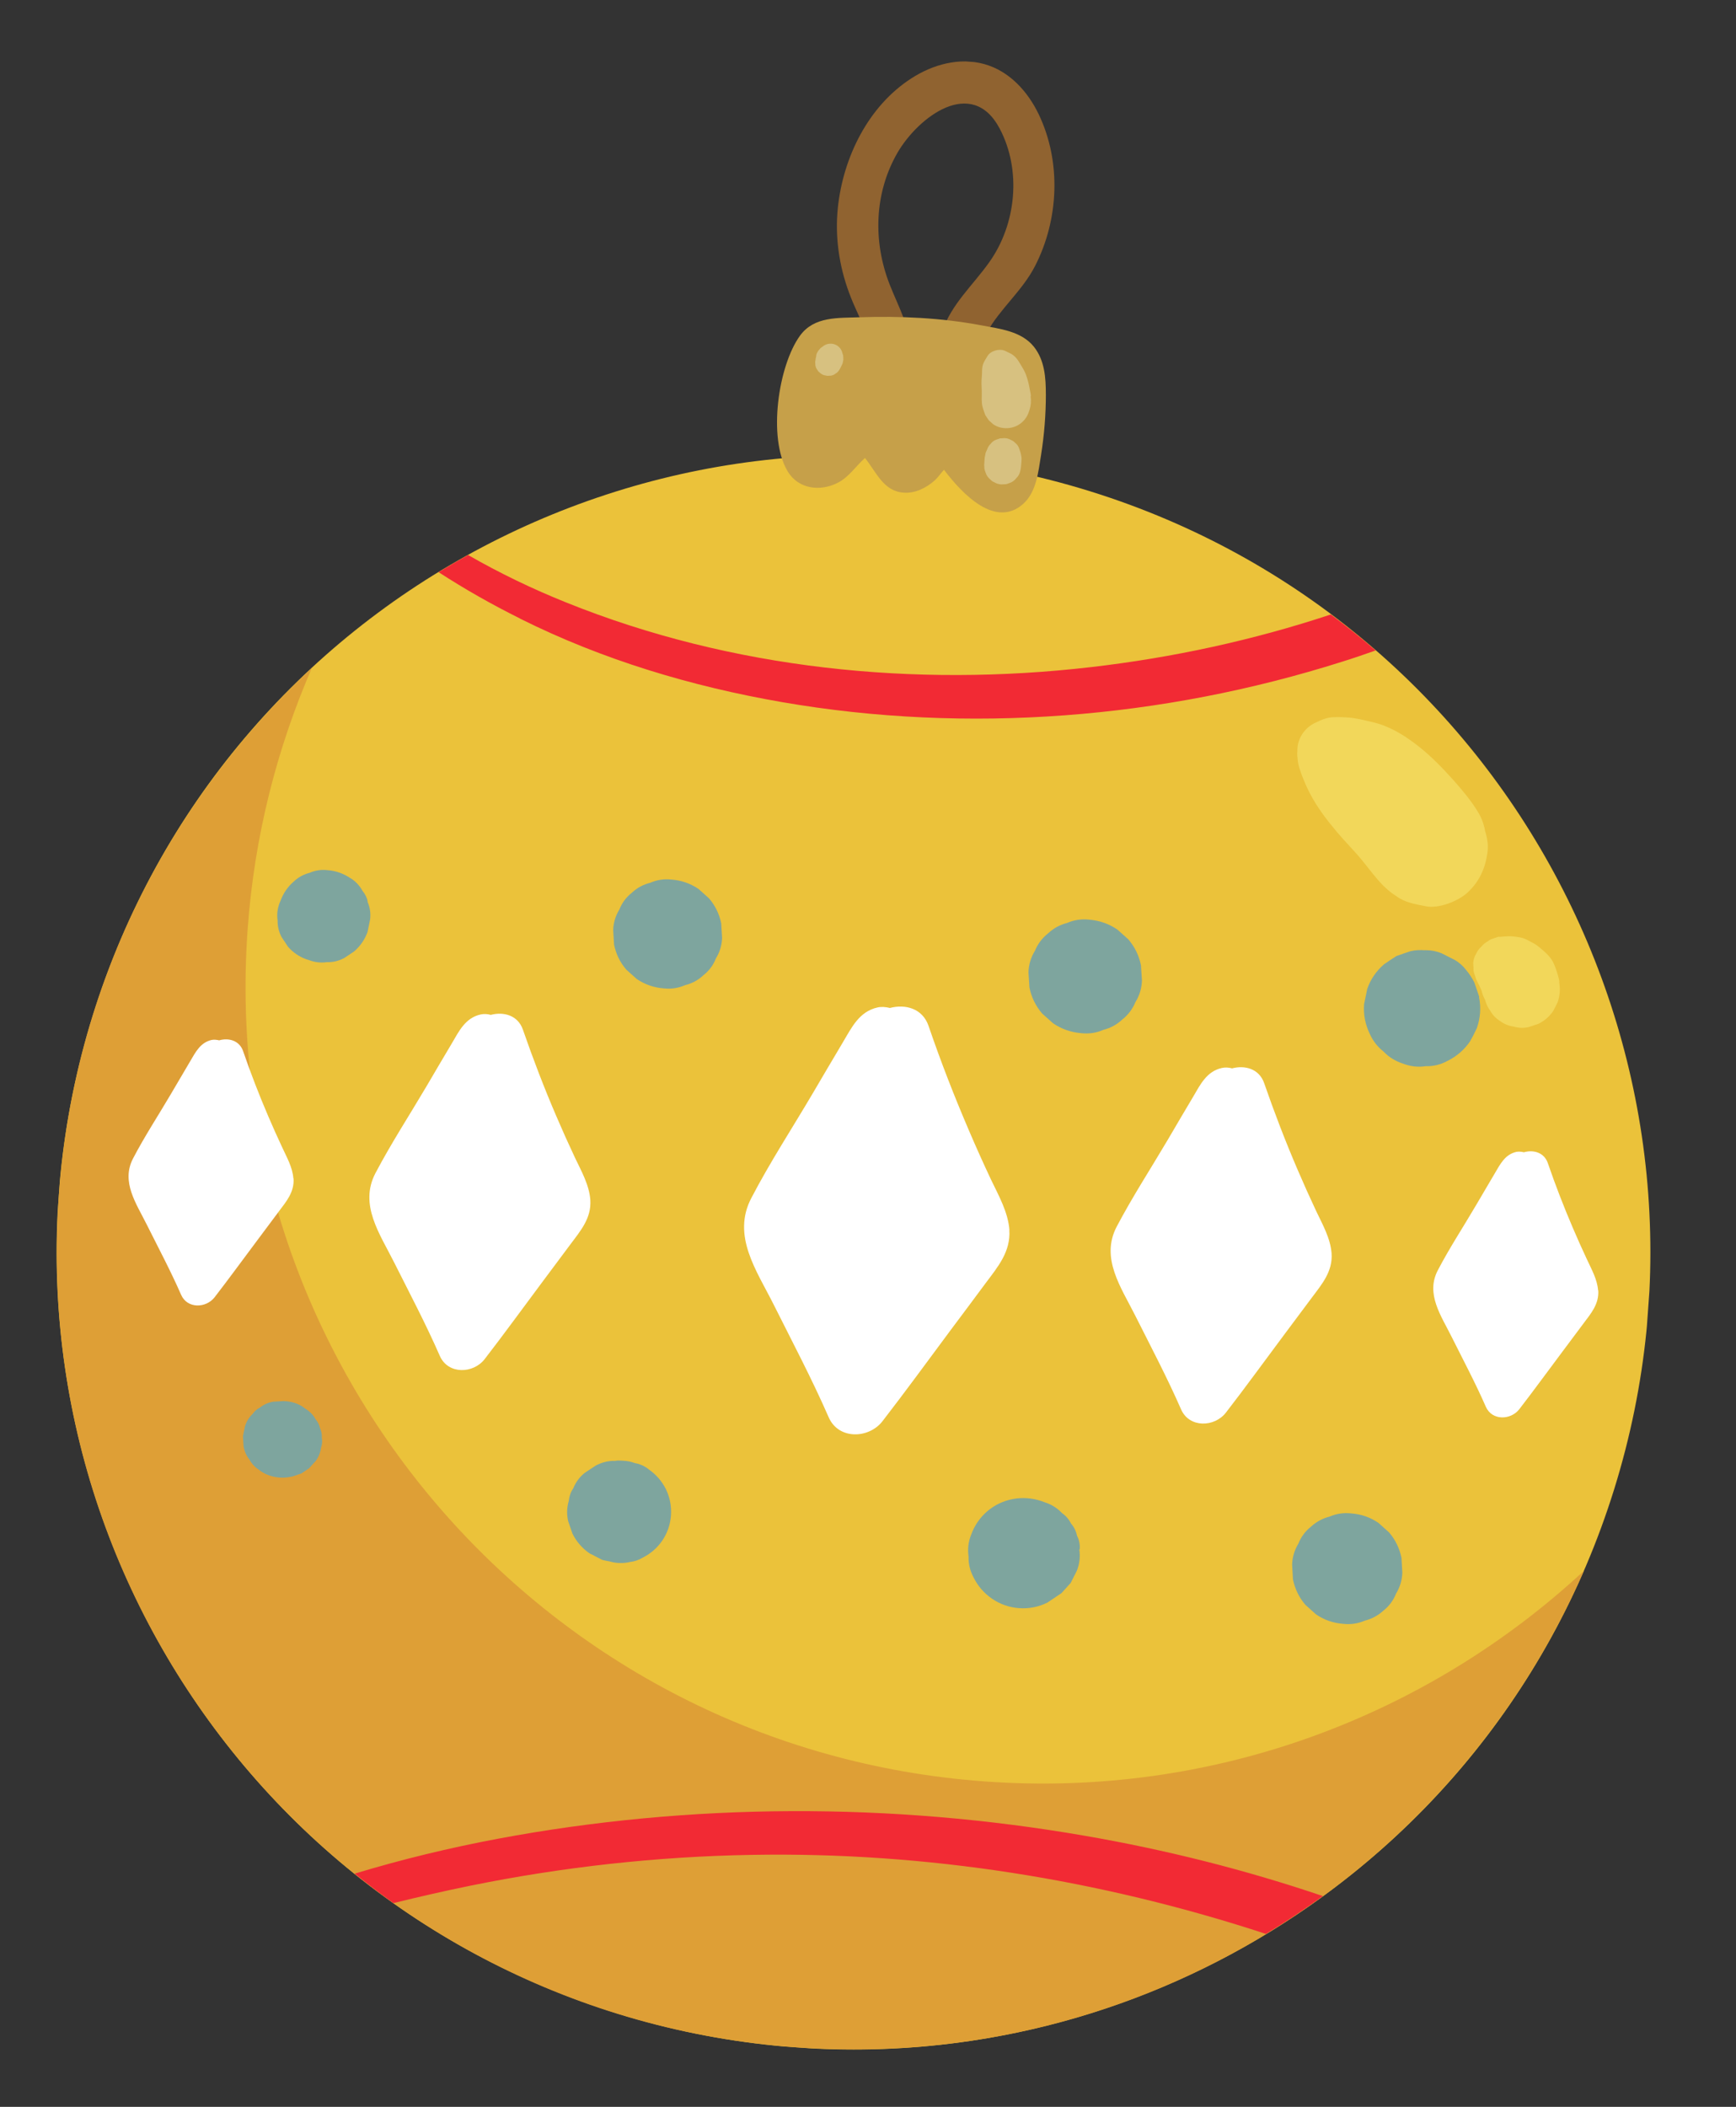 <?xml version="1.0" encoding="UTF-8"?> <svg xmlns="http://www.w3.org/2000/svg" width="244" height="296" viewBox="0 0 244 296" fill="none"><rect x="0" y="0" width="244" height="296" fill="#333333" stroke="none"/> <g clip-path="url(#clip0_588_548)"> <path d="M146.003 16.074C144.465 12.861 141.882 9.989 138.351 9.005C134.82 8.022 131.101 9.065 128.088 11.013C122.017 14.927 118.5 22.127 117.761 29.194C117.345 33.224 117.927 37.285 119.319 41.071C120.102 43.209 121.164 45.222 122.033 47.325C122.404 48.247 122.711 49.185 123.061 50.106C123.2 50.491 123.977 53.274 124.324 53.091C123.151 53.756 123.314 55.829 124.853 55.857C127.908 55.931 128.244 52.145 128.182 49.83C128.098 46.368 126.291 43.135 125.042 39.963C122.686 33.943 122.865 27.127 126.148 21.45C129.071 16.435 136.584 10.71 140.49 18.029C143.607 23.896 142.851 31.483 139.051 36.831C136.733 40.099 133.757 42.674 132.414 46.575C131.121 50.354 130.593 54.793 132.071 58.543C132.811 60.408 135.469 59.933 136.127 58.315C137.626 54.571 136.677 50.401 138.667 46.776C140.559 43.352 143.694 40.872 145.488 37.357C148.832 30.832 149.187 22.737 146.003 16.074Z" fill="#906330"></path> <path d="M226.88 209.218C245.255 150.169 212.283 87.404 153.234 69.028C94.185 50.653 31.42 83.625 13.044 142.674C-5.332 201.723 27.641 264.488 86.69 282.864C145.739 301.239 208.504 268.267 226.88 209.218Z" fill="#EBC23A"></path> <path d="M138.437 250.283C76.754 245.834 30.359 192.226 34.808 130.542C35.748 117.514 38.907 105.186 43.825 93.861C23.764 112.485 10.399 138.442 8.274 167.896C3.825 229.58 50.219 283.188 111.903 287.637C160.558 291.147 204.188 263 222.627 220.69C200.67 241.051 170.667 252.608 138.458 250.285L138.437 250.283Z" fill="#DE9F36"></path> <path d="M146.997 55.414C146.998 53.082 146.842 50.634 145.315 48.713C143.538 46.503 140.499 46.2 137.891 45.7C132.282 44.65 126.555 44.382 120.857 44.575C117.809 44.688 114.434 44.424 112.447 47.154C109.396 51.348 107.892 61.525 110.698 66.204C112.222 68.75 115.32 69.098 117.808 67.799C119.344 66.994 120.331 65.441 121.576 64.344C123.181 66.334 124.172 69.05 127.054 69.216C128.628 69.329 130.184 68.546 131.34 67.526C131.784 67.142 132.203 66.527 132.679 65.999C135.359 69.544 139.936 74.205 143.783 70.818C145.672 69.164 145.943 66.269 146.317 63.964C146.772 61.123 147.001 58.245 147.001 55.352L146.997 55.414Z" fill="#C6A049"></path> <path d="M144.897 55.658C144.875 55.386 144.832 55.112 144.767 54.857C144.635 54.098 144.462 53.315 144.182 52.587C143.988 52.094 143.709 51.637 143.429 51.18C143.039 50.527 142.702 50.003 141.979 49.638C141.717 49.515 141.476 49.394 141.214 49.271C140.426 48.943 139.193 49.292 138.762 50.073C138.571 50.413 138.316 50.769 138.186 51.135C138.005 51.621 138.036 52.061 138.021 52.559C138 52.849 137.98 53.118 137.959 53.408C137.935 53.74 137.953 54.074 137.972 54.388C137.985 54.785 138 55.16 137.992 55.555C137.968 55.887 137.985 56.221 138.003 56.556C138.04 57.204 138.291 57.763 138.499 58.34C138.648 58.58 138.82 58.801 138.969 59.041C139.185 59.223 139.378 59.424 139.594 59.606C140.21 60.025 140.926 60.202 141.658 60.151C142.954 60.078 144.119 59.225 144.562 57.986C144.613 57.865 144.643 57.742 144.693 57.621C144.909 56.929 144.951 56.349 144.856 55.655L144.897 55.658Z" fill="#D7C180"></path> <path d="M143.512 63.886C143.48 63.759 143.447 63.632 143.415 63.504C143.345 63.312 143.278 63.099 143.208 62.906C143.084 62.606 142.893 62.363 142.636 62.178C142.502 62.023 142.323 61.906 142.12 61.828C141.84 61.663 141.536 61.557 141.203 61.554C140.994 61.56 140.763 61.585 140.555 61.591C140.362 61.66 140.149 61.728 139.957 61.797C139.656 61.922 139.414 62.112 139.228 62.37C139.005 62.582 138.839 62.862 138.734 63.167C138.683 63.288 138.634 63.389 138.584 63.51C138.583 63.531 138.559 63.571 138.535 63.61C138.498 63.837 138.44 64.062 138.403 64.288L138.4 64.329C138.4 64.329 138.39 64.474 138.385 64.537L138.343 65.117C138.343 65.117 138.339 65.179 138.337 65.199C138.328 65.324 138.319 65.448 138.35 65.596C138.341 65.72 138.353 65.846 138.386 65.973C138.453 66.186 138.521 66.399 138.61 66.614C138.753 66.937 138.965 67.181 139.22 67.387C139.374 67.564 139.553 67.681 139.756 67.758C140.055 67.947 140.382 68.033 140.734 68.058L141.423 68.025C141.636 67.957 141.849 67.889 142.064 67.8C142.387 67.657 142.631 67.445 142.837 67.189C143.082 66.957 143.248 66.678 143.355 66.353C143.493 65.883 143.526 65.428 143.562 64.931C143.586 64.599 143.611 64.247 143.511 63.907L143.512 63.886Z" fill="#D7C180"></path> <path d="M118.51 49.986C118.51 49.986 118.514 49.924 118.495 49.901C118.459 49.816 118.445 49.731 118.409 49.645C118.347 49.349 118.22 49.09 118.028 48.868C117.836 48.646 117.598 48.483 117.314 48.38C117.009 48.274 116.719 48.254 116.402 48.314C116.106 48.376 115.847 48.503 115.625 48.695C115.56 48.732 115.494 48.79 115.429 48.827C115.319 48.902 115.295 48.942 115.181 49.08C114.977 49.315 115.024 49.235 114.879 49.516C114.786 49.655 114.732 49.818 114.719 50.004C114.712 50.108 114.685 50.189 114.657 50.291C114.643 50.477 114.609 50.662 114.576 50.827C114.585 50.994 114.594 51.161 114.603 51.328C114.647 51.581 114.735 51.796 114.889 51.973C114.962 52.124 115.058 52.235 115.197 52.329C115.371 52.508 115.571 52.626 115.794 52.705C115.958 52.738 116.123 52.77 116.287 52.803C116.454 52.794 116.621 52.785 116.788 52.777C117.042 52.732 117.256 52.644 117.434 52.49C117.65 52.381 117.808 52.205 117.948 52.007C118.042 51.847 118.116 51.686 118.211 51.526C118.211 51.526 118.211 51.526 118.213 51.505C118.287 51.344 118.359 51.203 118.432 51.063C118.465 50.899 118.499 50.714 118.531 50.55C118.531 50.55 118.533 50.529 118.534 50.508C118.526 50.341 118.518 50.153 118.51 49.986Z" fill="#D7C180"></path> <path d="M141.88 172.828C141.687 170.295 140.375 167.993 139.289 165.729C138.206 163.423 137.165 161.12 136.168 158.778C134.1 153.965 132.203 149.081 130.501 144.107C129.656 141.673 127.245 141.041 125.08 141.614C124.508 141.468 123.886 141.423 123.379 141.532C120.777 142.094 119.721 144.329 118.464 146.446C117.042 148.842 115.62 151.237 114.219 153.635C111.348 158.508 108.212 163.3 105.602 168.317C102.825 173.613 106.345 178.51 108.73 183.263C111.369 188.533 114.117 193.729 116.476 199.125C117.871 202.307 122.13 202.135 124.036 199.67C127.319 195.43 130.486 191.078 133.691 186.77C135.303 184.617 136.916 182.464 138.508 180.309C140.237 177.998 142.077 175.861 141.862 172.785L141.88 172.828Z" fill="white"></path> <path d="M82.972 168.579C82.812 166.464 81.721 164.553 80.817 162.656C79.914 160.738 79.053 158.823 78.216 156.868C76.486 152.849 74.926 148.781 73.495 144.659C72.788 142.63 70.785 142.111 68.981 142.585C68.491 142.445 67.993 142.43 67.57 142.524C65.412 142.993 64.529 144.845 63.485 146.623C62.3 148.62 61.114 150.616 59.95 152.614C57.555 156.668 54.955 160.666 52.76 164.838C50.463 169.253 53.375 173.336 55.359 177.289C57.562 181.675 59.853 186.004 61.819 190.497C62.981 193.142 66.531 193.003 68.116 190.952C70.848 187.422 73.484 183.781 76.157 180.205C77.495 178.407 78.831 176.629 80.168 174.831C81.619 172.895 83.141 171.131 82.972 168.579Z" fill="white"></path> <path d="M187.158 176.094C186.999 173.98 185.908 172.069 185.004 170.171C184.101 168.253 183.24 166.338 182.402 164.383C180.673 160.364 179.113 156.296 177.682 152.174C176.975 150.145 174.972 149.626 173.168 150.1C172.678 149.96 172.18 149.945 171.756 150.04C169.599 150.509 168.716 152.36 167.671 154.138C166.486 156.135 165.301 158.131 164.137 160.129C161.742 164.183 159.142 168.181 156.946 172.353C154.65 176.768 157.562 180.851 159.546 184.804C161.749 189.19 164.04 193.519 166.006 198.012C167.168 200.657 170.718 200.518 172.303 198.467C175.035 194.937 177.671 191.296 180.344 187.72C181.681 185.922 183.017 184.144 184.355 182.346C185.806 180.41 187.328 178.646 187.158 176.094Z" fill="white"></path> <path d="M41.235 165.568C41.12 163.978 40.285 162.564 39.638 161.143C38.971 159.721 38.325 158.279 37.702 156.819C36.418 153.832 35.242 150.791 34.175 147.695C33.66 146.179 32.148 145.779 30.808 146.161C30.44 146.072 30.067 146.045 29.75 146.105C28.142 146.468 27.481 147.836 26.699 149.154C25.82 150.652 24.944 152.13 24.065 153.628C22.285 156.664 20.32 159.646 18.701 162.756C16.985 166.047 19.16 169.098 20.633 172.057C22.27 175.34 23.994 178.566 25.46 181.92C26.337 183.899 28.968 183.797 30.162 182.259C32.205 179.617 34.171 176.906 36.174 174.24C37.167 172.895 38.178 171.573 39.17 170.229C40.253 168.787 41.389 167.474 41.257 165.549L41.235 165.568Z" fill="white"></path> <path d="M224.615 181.294C224.5 179.704 223.665 178.29 223.018 176.869C222.351 175.447 221.705 174.005 221.082 172.544C219.798 169.558 218.622 166.516 217.555 163.42C217.04 161.905 215.528 161.504 214.188 161.887C213.82 161.798 213.447 161.771 213.131 161.831C211.522 162.194 210.861 163.562 210.079 164.88C209.201 166.378 208.324 167.856 207.445 169.354C205.665 172.39 203.701 175.372 202.081 178.482C200.366 181.773 202.54 184.824 204.013 187.783C205.65 191.065 207.374 194.292 208.84 197.646C209.717 199.625 212.348 199.523 213.542 197.985C215.585 195.342 217.551 192.632 219.554 189.965C220.547 188.621 221.558 187.299 222.55 185.955C223.633 184.513 224.769 183.2 224.637 181.275L224.615 181.294Z" fill="white"></path> <path d="M51.683 126.658C51.577 126.109 51.321 125.612 50.957 125.169C50.552 124.432 49.992 123.83 49.275 123.382C49.275 123.382 49.275 123.382 49.254 123.381C48.281 122.728 47.226 122.339 46.045 122.254C45.158 122.148 44.316 122.275 43.499 122.633C42.672 122.844 41.957 123.229 41.31 123.828C40.444 124.578 39.816 125.49 39.426 126.565C39.377 126.666 39.35 126.747 39.301 126.848C38.993 127.659 38.892 128.484 39.02 129.305C39.002 130.137 39.195 130.921 39.579 131.657C39.881 132.095 40.161 132.532 40.462 132.99C41.173 133.812 42.045 134.416 43.081 134.783C43.183 134.811 43.285 134.839 43.366 134.866C44.217 135.198 45.063 135.3 45.946 135.177C46.819 135.198 47.624 135.006 48.404 134.584C48.863 134.284 49.324 133.963 49.782 133.663C50.648 132.913 51.276 132.001 51.666 130.925C51.666 130.925 51.668 130.905 51.669 130.884C51.794 130.31 51.897 129.755 52.021 129.181C52.127 128.294 52 127.452 51.641 126.655L51.683 126.658Z" fill="#7EA59E"></path> <path d="M101.369 129.722C101.09 128.39 100.529 127.225 99.645 126.203C99.156 125.773 98.668 125.321 98.178 124.89C97.026 124.12 95.767 123.675 94.379 123.575C93.326 123.457 92.336 123.615 91.391 124.026C90.415 124.268 89.549 124.726 88.812 125.422C88.017 126.052 87.419 126.841 87.06 127.773C86.518 128.65 86.218 129.628 86.185 130.667C86.219 131.356 86.273 132.047 86.308 132.716C86.587 134.048 87.148 135.213 88.032 136.234C88.522 136.665 89.01 137.117 89.499 137.548C90.651 138.318 91.91 138.763 93.298 138.863C94.351 138.98 95.341 138.823 96.287 138.412C97.262 138.17 98.128 137.712 98.865 137.016C99.66 136.386 100.258 135.596 100.617 134.664C101.159 133.787 101.459 132.81 101.492 131.771C101.458 131.081 101.404 130.39 101.369 129.722Z" fill="#7EA59E"></path> <path d="M160.366 135.622C160.091 134.249 159.492 133.019 158.57 131.953C158.061 131.5 157.552 131.047 157.044 130.594C155.853 129.779 154.532 129.33 153.105 129.206C152.01 129.085 150.958 129.239 149.99 129.668C148.972 129.928 148.084 130.405 147.302 131.14C146.462 131.808 145.863 132.619 145.459 133.589C144.894 134.506 144.593 135.505 144.555 136.605C144.608 137.317 144.64 138.027 144.692 138.739C144.968 140.112 145.567 141.342 146.489 142.408C146.998 142.861 147.506 143.314 148.015 143.768C149.205 144.582 150.526 145.031 151.954 145.155C153.049 145.276 154.101 145.123 155.069 144.693C156.087 144.433 156.975 143.956 157.757 143.221C158.596 142.553 159.196 141.742 159.599 140.772C160.165 139.855 160.466 138.857 160.504 137.756L160.366 135.622Z" fill="#7EA59E"></path> <path d="M207.914 140.051L207.226 138.044C207.226 138.044 207.226 138.044 207.227 138.024C206.896 137.417 206.524 136.807 206.063 136.274C205.644 135.723 205.136 135.27 204.517 134.892C203.895 134.577 203.272 134.261 202.649 133.946C201.861 133.618 201.182 133.507 200.516 133.5C200.516 133.5 200.495 133.499 200.475 133.497C200.392 133.491 200.309 133.485 200.245 133.502C199.603 133.455 198.936 133.47 198.279 133.63C197.617 133.853 196.935 134.075 196.272 134.319C195.683 134.692 195.092 135.087 194.522 135.483C193.434 136.425 192.643 137.576 192.17 138.936C192.015 139.654 191.879 140.373 191.724 141.09C191.618 142.561 191.892 143.955 192.545 145.293C192.994 146.283 193.643 147.1 194.471 147.743C195.206 148.525 196.104 149.068 197.14 149.414C198.194 149.823 199.287 149.964 200.382 149.793C201.462 149.83 202.501 149.571 203.476 149.038C204.751 148.401 205.794 147.498 206.608 146.328C206.965 145.708 207.28 145.086 207.576 144.441C208.075 143.019 208.179 141.569 207.889 140.112L207.914 140.051Z" fill="#7EA59E"></path> <path d="M45.229 201.981C45.264 201.504 45.171 201.06 44.973 200.63C44.88 200.186 44.68 199.776 44.373 199.42C44.042 198.814 43.597 198.344 42.999 197.968C42.9 197.898 42.82 197.851 42.742 197.783C41.954 197.164 40.831 196.854 39.832 196.844C39.352 196.872 38.891 196.901 38.41 196.929C37.715 197.046 37.092 197.313 36.54 197.752C36.13 197.951 35.774 198.259 35.518 198.636C35.004 199.12 34.65 199.698 34.435 200.369C34.339 200.841 34.244 201.292 34.147 201.764C34.175 202.245 34.204 202.705 34.232 203.186C34.349 203.882 34.616 204.505 35.055 205.057C35.386 205.664 35.85 206.155 36.448 206.532C36.486 206.576 36.547 206.601 36.585 206.646C36.982 206.924 37.403 207.142 37.871 207.301C38.805 207.618 39.758 207.687 40.729 207.507C40.834 207.494 40.961 207.461 41.066 207.448C41.493 207.312 41.92 207.155 42.346 207.02C42.718 206.776 43.09 206.532 43.463 206.267C43.757 205.935 44.052 205.602 44.367 205.271C44.783 204.697 45.037 204.07 45.129 203.369C45.286 202.922 45.321 202.445 45.229 201.981Z" fill="#7EA59E"></path> <path d="M93.595 209.217C93.03 208.094 92.242 207.183 91.212 206.463C90.741 206.055 90.178 205.785 89.545 205.615C89.441 205.607 89.318 205.577 89.216 205.549C88.669 205.343 88.114 205.241 87.553 205.221C87.553 205.221 87.553 205.221 87.533 205.22C87.18 205.194 86.808 205.167 86.448 205.245C85.492 205.218 84.601 205.445 83.736 205.903C83.232 206.242 82.729 206.58 82.205 206.917C81.454 207.509 80.923 208.241 80.569 209.11C80.197 209.646 80.008 210.236 79.941 210.877C79.665 211.814 79.638 212.77 79.861 213.723C80.069 214.3 80.255 214.897 80.463 215.474C81.028 216.597 81.816 217.508 82.847 218.228C82.867 218.229 82.886 218.251 82.906 218.274C82.906 218.274 82.927 218.275 82.947 218.277C83.228 218.422 83.509 218.567 83.79 218.712C84.071 218.857 84.352 219.003 84.633 219.148C84.654 219.149 84.675 219.151 84.715 219.174C85.021 219.259 85.679 219.369 85.679 219.369C86.617 219.645 87.573 219.672 88.547 219.451C89.198 219.373 89.796 219.166 90.318 218.85C91.441 218.286 92.352 217.498 93.072 216.467C93.794 215.395 94.213 214.217 94.307 212.912C94.399 211.628 94.156 210.382 93.595 209.217Z" fill="#7EA59E"></path> <path d="M151.761 217.681C151.811 216.998 151.69 216.364 151.379 215.759C151.239 215.103 150.968 214.542 150.526 214.032C150.234 213.448 149.812 212.96 149.276 212.588C148.599 211.873 147.783 211.356 146.826 211.058C146.684 211.006 146.542 210.954 146.4 210.902C143.778 210.005 140.847 210.523 138.737 212.348C137.716 213.232 136.971 214.324 136.504 215.602C136.098 216.614 135.983 217.626 136.136 218.678C136.103 219.716 136.345 220.692 136.84 221.623C137.44 222.832 138.305 223.831 139.415 224.598C140.566 225.389 141.845 225.835 143.233 225.936C144.621 226.036 145.951 225.778 147.203 225.16C147.335 225.065 147.465 224.992 147.597 224.897C148.123 224.539 148.669 224.183 149.194 223.825C149.624 223.357 150.055 222.867 150.484 222.399C150.776 221.816 151.068 221.233 151.358 220.671C151.741 219.699 151.854 218.708 151.698 217.697L151.761 217.681Z" fill="#7EA59E"></path> <path d="M196.982 218.861C196.704 217.529 196.125 216.321 195.241 215.3C194.753 214.848 194.242 214.416 193.754 213.964C192.604 213.173 191.324 212.727 189.916 212.625C188.842 212.506 187.831 212.662 186.885 213.073C185.91 213.315 185.022 213.792 184.264 214.487C183.447 215.136 182.869 215.927 182.488 216.878C181.945 217.776 181.645 218.754 181.61 219.813C181.644 220.503 181.698 221.194 181.73 221.904C182.009 223.236 182.588 224.444 183.472 225.465C183.96 225.917 184.47 226.349 184.958 226.801C186.109 227.592 187.388 228.038 188.797 228.14C189.871 228.259 190.882 228.103 191.827 227.692C192.803 227.45 193.691 226.973 194.449 226.278C195.266 225.629 195.843 224.838 196.224 223.886C196.768 222.989 197.068 222.011 197.102 220.952C197.069 220.262 197.015 219.571 196.982 218.861Z" fill="#7EA59E"></path> <path d="M152.482 257.917C125.317 253.209 97.081 253.255 69.96 258.336C63.163 259.615 56.467 261.235 49.847 263.236C51.619 264.654 53.433 266.055 55.295 267.376C58.878 266.49 62.497 265.668 66.111 264.929C79.127 262.287 92.37 260.827 105.65 260.598C130.188 260.161 154.641 264.069 177.93 271.704C180.673 270.049 183.342 268.263 185.934 266.389C175.02 262.687 163.854 259.883 152.482 257.917Z" fill="#F22A34"></path> <path d="M73.101 86.916C84.717 92.709 97.191 96.44 109.961 98.652C136.078 103.16 163.407 100.967 188.658 92.961C190.234 92.47 191.792 91.937 193.352 91.384C191.314 89.613 189.207 87.941 187.054 86.328C176.132 89.954 164.775 92.404 153.353 93.725C128.556 96.6 102.862 94.018 79.614 84.658C74.858 82.753 70.23 80.525 65.792 77.977C64.383 78.75 63.012 79.567 61.642 80.384C65.321 82.773 69.162 84.945 73.082 86.893L73.101 86.916Z" fill="#F22A34"></path> <path d="M185.028 101.423C185.028 101.423 184.922 101.456 185.028 101.423V101.423Z" fill="#F2D75A"></path> <path d="M208.771 116.919C208.626 116.034 208.354 115.181 207.913 114.379C207.376 113.445 206.733 112.545 206.065 111.706C205.491 110.998 204.916 110.311 204.319 109.643C202.719 107.862 200.995 106.072 199.08 104.622C197.266 103.221 195.25 102.014 193.019 101.478C191.729 101.177 190.442 100.835 189.114 100.78C188.346 100.746 187.495 100.705 186.736 100.838C186.271 100.929 185.693 101.158 185.241 101.355C185.155 101.39 185.113 101.408 185.07 101.426C185.176 101.392 185.369 101.322 185.749 101.246C183.739 101.684 182.251 103.554 182.353 105.602C182.273 105.846 182.398 106.709 182.385 106.604C182.441 107.565 182.795 108.424 183.127 109.301C183.409 110.009 183.714 110.697 184.061 111.368C185.12 113.422 186.452 115.163 187.929 116.914C189.022 118.222 190.247 119.413 191.319 120.719C192.891 122.602 194.163 124.589 196.195 125.86C197.479 126.827 198.861 127.01 200.42 127.33C202.226 127.69 204.991 126.598 206.286 125.38C207.916 123.853 208.731 122.079 209.058 119.854C209.217 118.804 209.057 117.855 208.791 116.92L208.771 116.919Z" fill="#F2D75A"></path> <path d="M219.179 138.011C219.153 137.801 219.128 137.57 219.06 137.357C218.898 136.721 218.675 136.059 218.427 135.459C217.982 134.406 217.115 133.719 216.271 133.013C216.114 132.877 215.935 132.76 215.756 132.643C215.677 132.595 215.576 132.546 215.496 132.499C215.115 132.305 214.656 132.022 214.251 131.868C213.806 131.69 213.329 131.655 212.856 131.58C212.669 131.566 212.484 131.532 212.296 131.539C211.819 131.526 211.273 131.59 210.833 131.621C210.792 131.618 210.75 131.615 210.709 131.612C210.688 131.611 210.667 131.609 210.626 131.606C210.263 131.726 209.922 131.847 209.559 131.966C209.386 132.058 209.213 132.15 209.057 132.284C208.711 132.467 208.443 132.719 208.193 133.013C207.88 133.303 207.628 133.618 207.476 134.002C207.217 134.421 207.08 134.869 207.066 135.347C207.072 135.556 207.099 135.766 207.104 135.974C207.099 136.057 207.094 136.119 207.11 136.183C207.107 136.224 207.104 136.266 207.101 136.307C207.101 136.307 207.101 136.307 207.1 136.328C207.141 136.622 207.228 136.858 207.367 137.243C207.414 137.454 207.503 137.669 207.614 137.864C207.651 137.929 207.686 138.015 207.723 138.08C207.815 138.253 207.906 138.427 207.977 138.598C207.993 138.662 208.029 138.748 208.066 138.813C208.101 138.899 208.159 138.965 208.194 139.051C208.309 139.476 208.424 139.901 208.646 140.291C208.683 140.357 208.699 140.42 208.736 140.485C208.885 141.017 209.098 141.532 209.441 141.973C209.772 142.58 210.236 143.071 210.834 143.447C211.427 143.886 212.075 144.141 212.776 144.233C213.468 144.449 214.196 144.46 214.917 144.283C215.365 144.128 215.791 143.992 216.24 143.837C217.082 143.419 217.77 142.823 218.305 142.05C218.523 141.628 218.718 141.226 218.936 140.805C219.254 139.87 219.322 138.917 219.141 137.967L219.179 138.011Z" fill="#F2D75A"></path> </g> <defs> <clipPath id="clip0_588_548"> <rect width="223.95" height="280" fill="white" transform="translate(20.362 0.307) rotate(4.126)"></rect> </clipPath> </defs> </svg> 